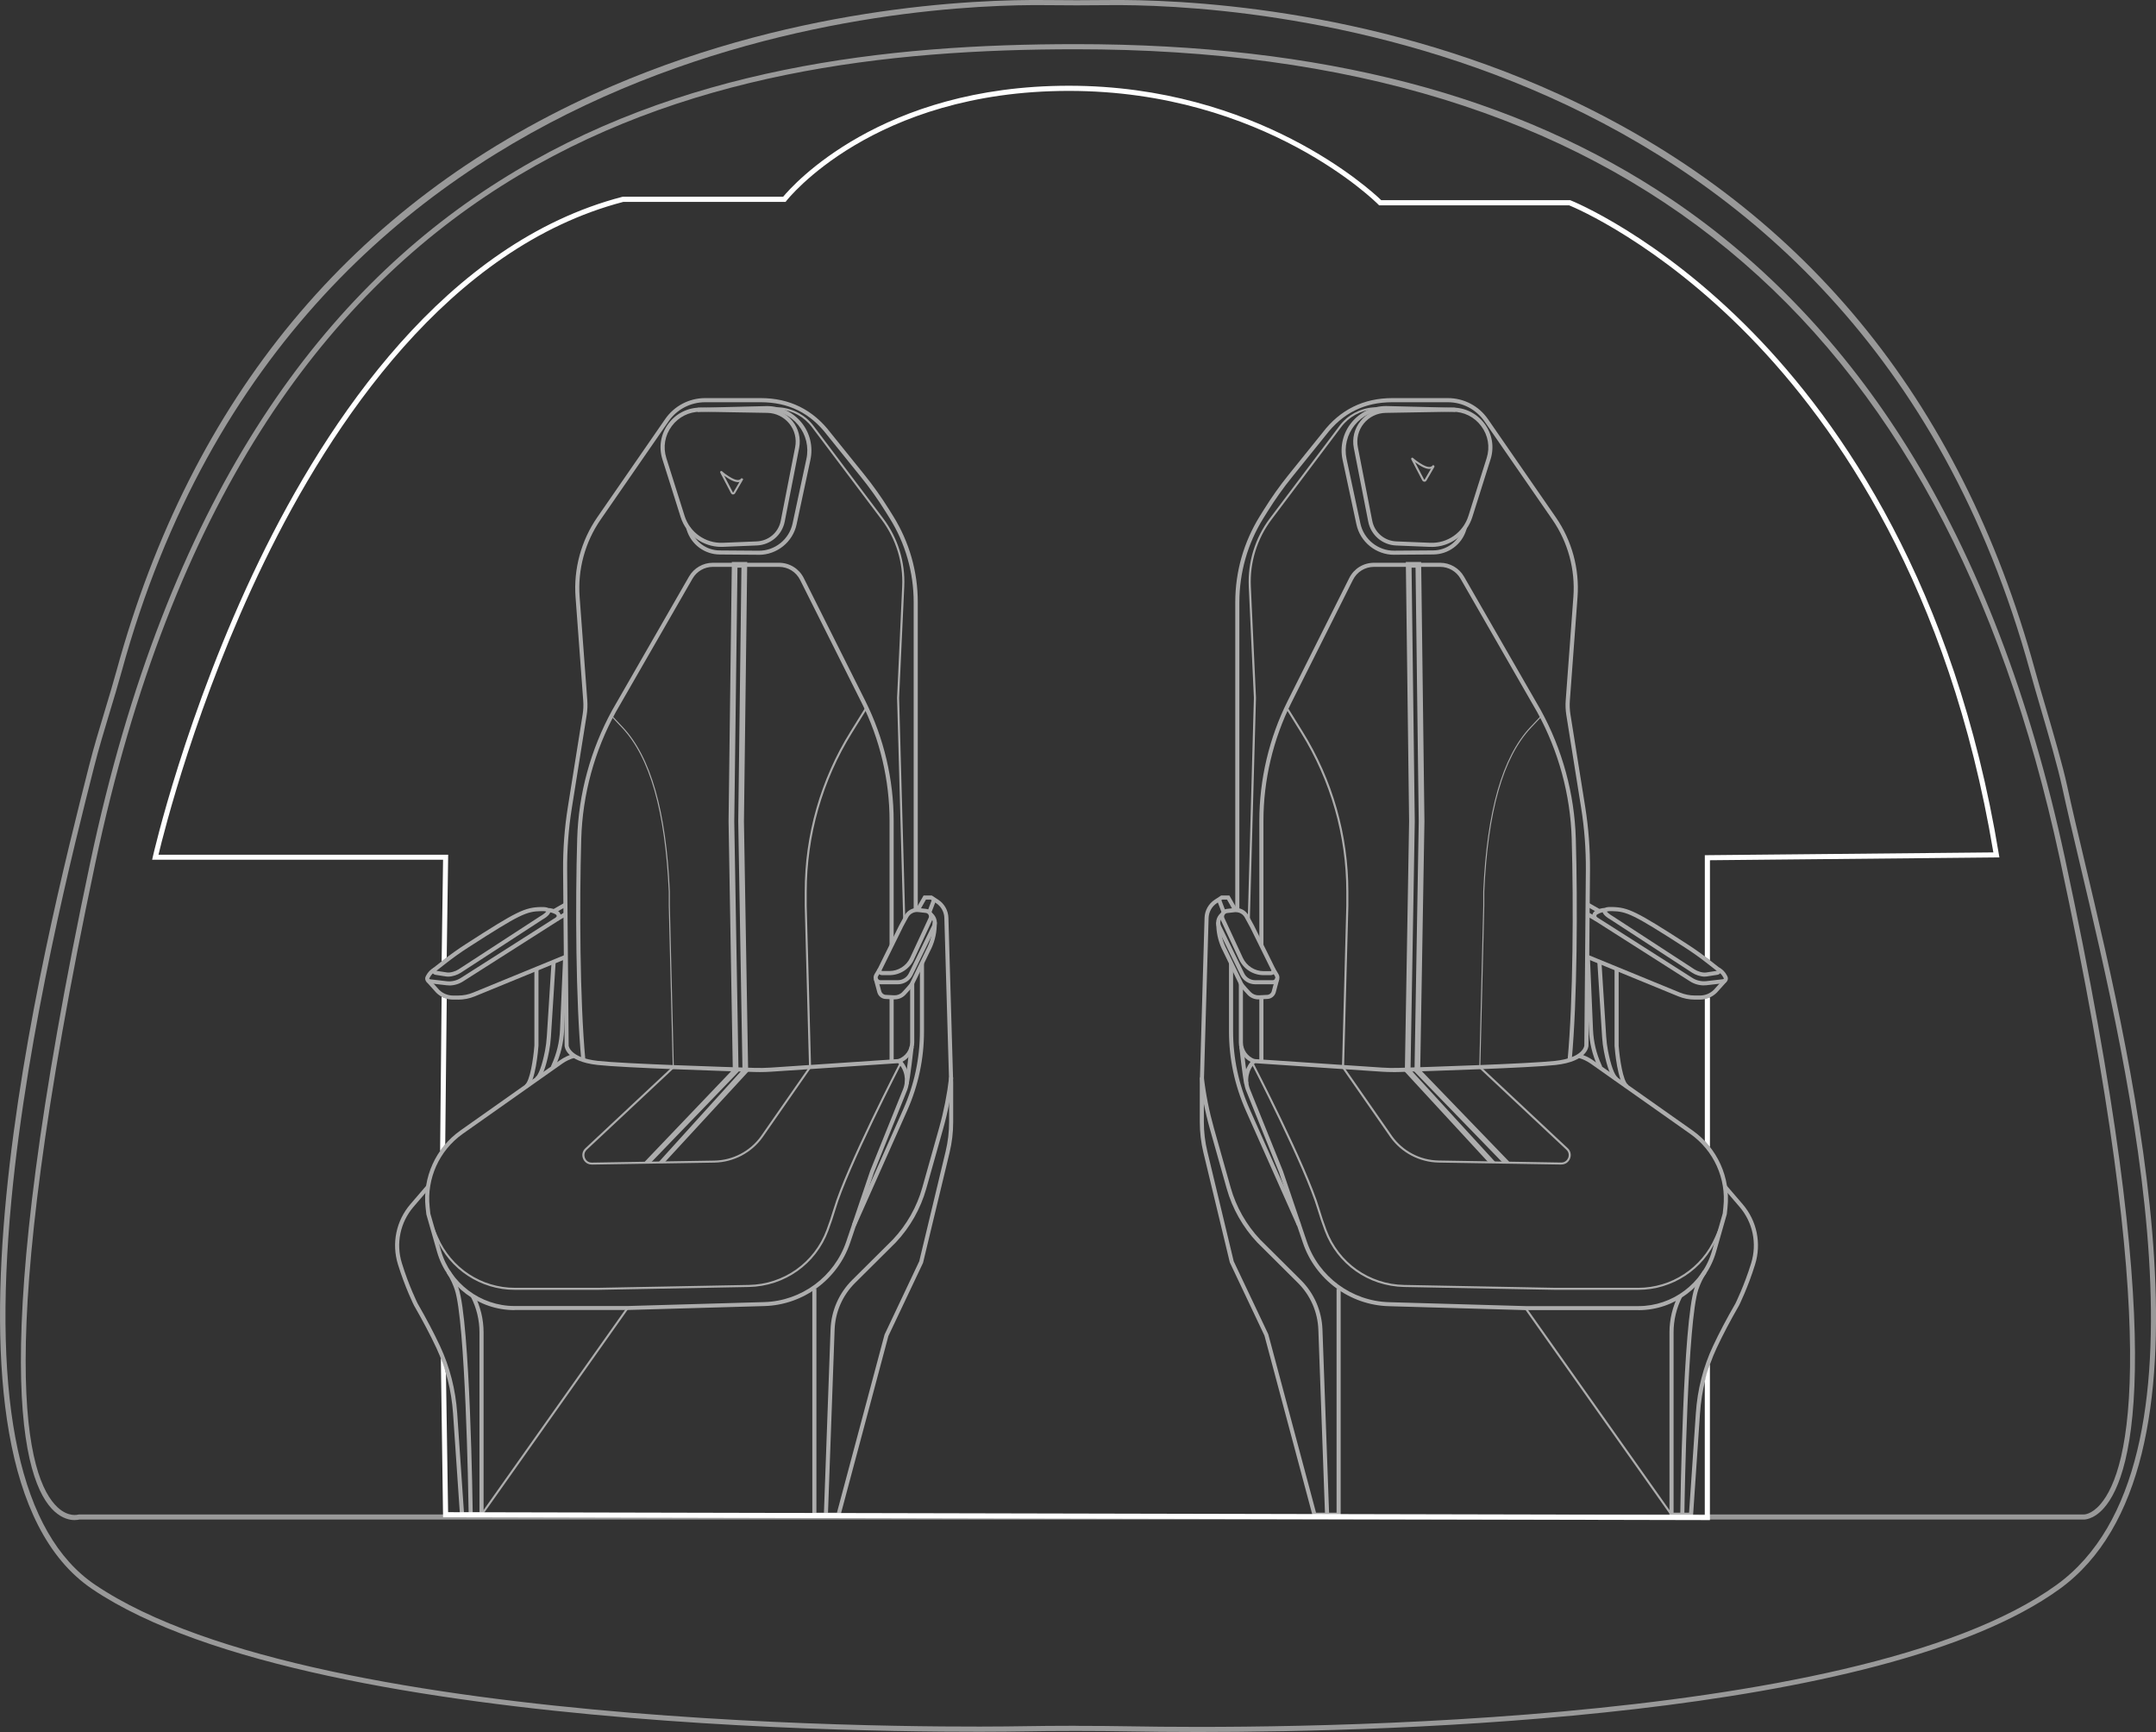 <svg width="437" height="351" viewBox="0 0 437 351" fill="none" xmlns="http://www.w3.org/2000/svg">
<rect x="0" y="0" width="437" height="351" fill="#333333" stroke="none"/>
<g clip-path="url(#clip0_3766_1515)">
<g opacity="0.6">
<path d="M146.201 110.829C142.453 110.829 139.103 108.389 137.964 104.796L134.265 93.08C133.476 90.583 133.924 87.936 135.495 85.837C137.066 83.737 139.485 82.559 142.104 82.601L155.544 82.833C157.522 82.866 159.368 83.771 160.615 85.306C161.861 86.841 162.36 88.832 161.978 90.774L159.06 105.684C158.528 108.422 156.201 110.422 153.408 110.538L146.551 110.82C146.426 110.82 146.309 110.82 146.193 110.82L146.201 110.829ZM141.962 83.439C139.66 83.439 137.549 84.493 136.169 86.343C134.756 88.226 134.357 90.591 135.063 92.84L138.762 104.556C139.818 107.908 143.026 110.157 146.526 109.999L153.383 109.717C155.794 109.617 157.797 107.9 158.254 105.535L161.171 90.624C161.504 88.923 161.072 87.181 159.975 85.837C158.877 84.493 157.265 83.704 155.536 83.671L142.095 83.439C142.054 83.439 142.012 83.439 141.962 83.439Z" fill="white"/>
<path d="M153.815 112.429H153.757L145.877 112.371C142.819 112.346 140.142 110.372 139.211 107.468L139.078 107.061L139.868 106.812L140.001 107.219C140.815 109.783 143.176 111.525 145.877 111.55L153.757 111.608C157.074 111.633 159.958 109.31 160.648 106.09L163.449 93.013C163.973 90.59 163.374 88.085 161.812 86.16C160.249 84.226 157.93 83.123 155.436 83.123L141.43 83.471L141.406 82.641L155.428 82.293C158.179 82.293 160.731 83.513 162.46 85.637C164.189 87.761 164.837 90.516 164.264 93.188L161.463 106.264C160.698 109.849 157.481 112.438 153.815 112.438V112.429Z" fill="white"/>
<path d="M153.981 217.261C153.641 217.261 153.292 217.261 152.951 217.244C146.825 217.061 126.419 216.406 121.107 215.817C114.574 215.095 114.449 212.05 114.441 211.917L114.133 176.42C114.1 172.131 114.416 167.808 115.097 163.568L118.098 144.774C118.248 143.853 118.289 142.915 118.214 141.978L116.66 121.002C116.236 115.293 117.799 109.551 121.057 104.838L134.83 84.916C136.667 82.261 139.693 80.676 142.926 80.676H154.189C160.033 80.676 164.787 83.024 168.328 87.671L175.194 96.192C176.989 98.424 178.668 100.781 180.181 103.212L181.046 104.597C184.304 109.833 186.025 115.857 186.025 122.022V184.27H185.193V122.022C185.193 116.015 183.514 110.14 180.339 105.037L179.475 103.652C177.978 101.245 176.324 98.914 174.546 96.715L167.671 88.185C164.239 83.688 159.833 81.514 154.181 81.514H142.918C139.959 81.514 137.183 82.966 135.504 85.397L121.73 105.319C118.58 109.875 117.076 115.426 117.483 120.943L119.037 141.919C119.112 142.915 119.071 143.919 118.913 144.907L115.912 163.7C115.239 167.891 114.923 172.172 114.956 176.412L115.264 211.909C115.264 211.909 115.455 214.356 121.19 214.995C126.468 215.584 146.841 216.232 152.967 216.414C154.048 216.447 155.145 216.423 156.226 216.356L182.201 214.614L182.259 215.443L156.284 217.186C155.519 217.236 154.746 217.261 153.981 217.261Z" fill="white"/>
<path d="M183.074 186.493L181.827 141.421L182.866 118.843C183.091 113.989 181.603 109.177 178.677 105.294L164.555 86.541C163 84.475 160.631 83.173 158.046 82.974L156.642 82.99V82.575L158.063 82.559C160.781 82.774 163.258 84.135 164.887 86.293L179.009 105.045C181.993 109.011 183.515 113.915 183.282 118.868L182.243 141.429L183.49 186.485H183.074V186.493Z" fill="white"/>
<path d="M181.138 202.117H180.307V215.128H181.138V202.117Z" fill="white"/>
<path d="M117.824 214.855C116.702 202.857 116.602 183.167 116.993 169.949C117.259 160.872 119.719 151.86 124.108 143.887L139.66 116.837C140.649 115.119 142.494 114.049 144.481 114.049H157.896C160.033 114.049 161.961 115.235 162.917 117.144L175.385 142.028C179.151 149.545 181.137 157.959 181.137 166.356V191.556H180.306V166.356C180.306 158.084 178.344 149.794 174.637 142.401L162.169 117.517C161.354 115.891 159.717 114.879 157.896 114.879H144.481C142.793 114.879 141.222 115.783 140.375 117.252L124.823 144.293C120.5 152.143 118.073 161.029 117.816 169.974C117.433 183.167 117.525 202.815 118.647 214.78L117.816 214.855H117.824Z" fill="white"/>
<path d="M104.292 265.501C97.036 265.501 90.577 260.639 88.582 253.678L86.421 246.11L86.263 244.691C85.615 238.618 88.316 232.652 93.295 229.117L113.518 214.845C114.358 214.256 115.281 213.825 116.27 213.559L116.486 214.364C115.588 214.605 114.757 214.995 114.001 215.526L93.777 229.789C89.039 233.15 86.471 238.825 87.086 244.6L87.227 245.953L89.38 253.445C91.275 260.05 97.401 264.672 104.284 264.672H127.208L154.913 263.875C162.443 263.659 169.118 258.731 171.529 251.603L176.374 237.29L183.049 220.72C183.797 218.853 183.365 216.737 181.944 215.31L181.478 214.845L182.093 214.621C183.523 214.107 184.479 212.746 184.479 211.236V199.246H185.31V211.236C185.31 212.895 184.371 214.406 182.933 215.161C184.271 216.795 184.62 219.036 183.822 221.019L177.156 237.564L172.318 251.852C169.791 259.303 162.809 264.456 154.938 264.68L127.225 265.477H104.292V265.501Z" fill="white"/>
<path d="M104.375 261.395C97.418 261.395 91.151 257.271 88.4 250.899L87.228 248.186L87.61 248.02L88.782 250.733C91.467 256.956 97.584 260.98 104.375 260.98H121.157L151.771 260.4C158.861 260.267 165.037 255.894 167.514 249.264C168.054 247.812 168.545 246.36 168.96 244.958C171.471 236.47 182.285 215.518 182.393 215.303L182.758 215.494C182.65 215.701 171.861 236.619 169.359 245.074C168.944 246.485 168.453 247.945 167.905 249.405C165.37 256.193 159.044 260.673 151.779 260.814L121.157 261.395H104.367H104.375Z" fill="white"/>
<path d="M131.839 235.706L130.575 235.54L148.529 216.746L147.673 166.472L148.338 113.891H151.455L150.79 166.472L151.646 217.194L134.64 235.64L133.451 235.573L150.491 216.755L149.635 166.472L150.283 115.044H149.477L148.829 166.472L149.693 217.203L131.839 235.706Z" fill="white"/>
<path d="M119.952 236.004C119.146 236.004 118.464 235.539 118.173 234.793C117.874 234.029 118.065 233.216 118.68 232.669L136.327 216.148L136.609 216.455L118.954 232.984C118.381 233.498 118.373 234.187 118.555 234.652C118.738 235.116 119.195 235.606 119.952 235.606H119.985L144.813 235.199C148.537 235.141 152.061 233.291 154.231 230.262L163.981 216.248L163.108 183.597V180.718C163.108 169.243 166.308 158.024 172.368 148.267L175.427 143.338L175.776 143.554L172.717 148.482C166.699 158.165 163.516 169.317 163.516 180.71V183.581L164.397 216.364L164.355 216.422L154.563 230.495C152.319 233.631 148.67 235.539 144.813 235.606L119.985 236.012H119.952V236.004Z" fill="white"/>
<path d="M136.36 216.29L135.553 183.564V180.693C134.822 164.38 131.73 153.527 126.086 147.495L123.875 145.147L124.025 145.006L126.244 147.354C131.921 153.42 135.038 164.322 135.77 180.685V183.564L136.576 216.281H136.368L136.36 216.29Z" fill="white"/>
<path d="M170.282 307.38H164.646V261.188H165.478V306.55H169.642L179.292 270.456L186.324 255.596L191.669 233.342C192.135 231.4 192.376 229.4 192.376 227.401V219.36L191.411 186.021C191.378 184.801 190.746 183.681 189.724 183.017L188.635 182.304H187.679L186.449 184.47L185.726 184.063L187.197 181.482H188.876L190.173 182.329C191.42 183.142 192.193 184.519 192.234 186.005L193.199 219.36V227.417C193.199 229.483 192.957 231.549 192.475 233.549L187.089 255.927L180.065 270.755L170.274 307.397L170.282 307.38Z" fill="white"/>
<path d="M167.821 306.98L166.99 306.947L168.345 269.434C168.478 265.634 170.041 262.066 172.742 259.386L180.971 251.205C183.772 248.234 185.842 244.583 186.948 240.65L190.347 228.586C191.295 225.225 191.976 221.765 192.384 218.297L193.207 218.396C192.799 221.906 192.109 225.416 191.145 228.818L187.746 240.883C186.598 244.948 184.462 248.724 181.561 251.794L173.324 259.983C170.772 262.514 169.301 265.883 169.168 269.476L167.813 306.989L167.821 306.98Z" fill="white"/>
<path d="M173.473 248.45L172.717 248.11L183.107 224.752C185.326 219.757 186.457 214.455 186.457 208.987V195.172H187.288V208.987C187.288 214.571 186.141 219.99 183.863 225.093L173.473 248.45Z" fill="white"/>
<path d="M180.273 197.62H178.785C178.461 197.62 178.162 197.454 177.987 197.172C177.813 196.89 177.796 196.55 177.946 196.259L182.218 187.605L183.357 185.506C183.922 184.477 185.036 183.896 186.208 184.021L187.745 184.195C188.244 184.253 188.676 184.535 188.926 184.975C189.175 185.415 189.192 185.929 188.984 186.385L185.244 194.45C184.354 196.376 182.401 197.62 180.281 197.62H180.273ZM182.949 187.995L178.694 196.624C178.669 196.674 178.685 196.707 178.694 196.732C178.702 196.757 178.735 196.782 178.785 196.782H180.273C182.077 196.782 183.722 195.728 184.479 194.094L188.219 186.029C188.319 185.813 188.311 185.58 188.194 185.373C188.078 185.166 187.878 185.041 187.646 185.008L186.108 184.834C185.285 184.734 184.479 185.157 184.08 185.887L182.941 187.978L182.949 187.995Z" fill="white"/>
<path d="M181.985 199.47H178.427C177.937 199.47 177.488 199.213 177.247 198.782C177.006 198.35 177.006 197.844 177.255 197.421L177.962 196.234L178.677 196.657L177.97 197.844C177.871 198.01 177.871 198.209 177.97 198.375C178.012 198.458 178.153 198.641 178.427 198.641H181.985C182.924 198.641 183.797 198.093 184.213 197.247L188.942 187.539C189.316 186.725 188.743 185.879 188.369 185.63L188.834 184.941C189.516 185.398 190.256 186.651 189.69 187.895L184.961 197.612C184.412 198.74 183.248 199.47 181.985 199.47Z" fill="white"/>
<path d="M181.353 202.532C181.304 202.532 181.254 202.532 181.195 202.532L179.558 202.449C178.777 202.449 178.062 201.91 177.837 201.146L177.114 198.466L177.921 198.25L178.635 200.922C178.76 201.329 179.151 201.619 179.583 201.619L181.245 201.702C181.877 201.727 182.476 201.495 182.908 201.03C184.204 199.653 184.429 199.296 184.462 199.213L187.745 192.417C188.527 190.949 188.967 189.306 189.034 187.654L189.059 186.916L189.89 186.949L189.865 187.688C189.799 189.463 189.325 191.231 188.485 192.791L185.21 199.57C185.152 199.694 184.994 200.009 183.515 201.594C182.949 202.192 182.176 202.524 181.353 202.524V202.532Z" fill="white"/>
<path d="M188.735 185.058L187.962 184.768L188.901 182.287L189.683 182.578L188.735 185.058Z" fill="white"/>
<path d="M184.163 219.766L183.356 219.551C183.672 218.373 184.362 212.199 184.362 212.133L185.185 212.224C185.16 212.481 184.487 218.53 184.154 219.766H184.163Z" fill="white"/>
<path d="M90.851 197.919C90.718 197.919 90.585 197.91 90.461 197.894L88.258 197.553C87.934 197.504 87.676 197.28 87.593 196.964C87.51 196.649 87.618 196.317 87.876 196.118L89.762 194.641C91.267 193.455 92.855 192.326 94.459 191.297C104.774 184.659 106.337 183.888 109.653 183.813C110.443 183.796 111.374 183.854 111.548 184.485C111.748 185.223 110.584 186.012 109.869 186.41L93.395 197.13C92.771 197.545 91.716 197.919 90.851 197.919ZM88.433 196.74L90.594 197.072C91.275 197.18 92.364 196.832 92.946 196.442L109.454 185.705C110.027 185.381 110.568 184.958 110.726 184.734C110.609 184.692 110.318 184.626 109.695 184.643C106.711 184.709 105.464 185.215 94.933 191.994C93.345 193.015 91.782 194.127 90.294 195.297L88.441 196.749L88.433 196.74Z" fill="white"/>
<path d="M91.026 199.696C90.86 199.696 90.694 199.696 90.528 199.671L87.037 199.264C86.721 199.231 86.447 199.04 86.297 198.766C86.147 198.493 86.147 198.152 86.289 197.879L86.372 197.713C86.721 197.024 87.269 196.46 87.943 196.086L88.35 196.816C87.818 197.115 87.394 197.555 87.112 198.094L87.028 198.26C87.003 198.31 87.02 198.36 87.028 198.385C87.037 198.41 87.07 198.443 87.128 198.451L90.611 198.858C91.583 198.957 92.573 198.717 93.404 198.186L112.679 185.914C112.821 185.822 112.837 185.681 112.837 185.631C112.837 185.582 112.821 185.432 112.679 185.341C112.156 184.993 111.416 184.843 111.241 184.86L111.1 184.047C111.524 183.972 112.488 184.213 113.145 184.652C113.477 184.876 113.669 185.242 113.669 185.64C113.669 186.038 113.461 186.403 113.128 186.619L93.853 198.891C93.013 199.43 92.024 199.712 91.026 199.712V199.696Z" fill="white"/>
<path d="M92.855 202.574H91.841C90.561 202.574 89.347 202.084 88.433 201.188L86.446 198.981L87.061 198.425L89.031 200.615C89.771 201.337 90.777 201.752 91.841 201.752H92.855C93.91 201.752 94.941 201.553 95.914 201.146L114.4 193.562L114.716 194.334L96.23 201.918C95.157 202.358 94.019 202.582 92.855 202.582V202.574Z" fill="white"/>
<path d="M114.428 184.893L112.691 185.891L113.106 186.61L114.842 185.612L114.428 184.893Z" fill="white"/>
<path d="M114.337 183L112.043 184.311L112.456 185.031L114.75 183.721L114.337 183Z" fill="white"/>
<path d="M106.885 220.505L106.403 219.825C107.417 219.103 108.116 214.564 108.315 211.876V196.326H109.146V211.909C109.088 212.689 108.556 219.327 106.894 220.505H106.885Z" fill="white"/>
<path d="M108.971 219.035L108.489 218.355C109.171 217.874 109.894 215.891 110.476 212.912C110.65 212.016 110.767 211.061 110.833 210.082L111.797 194.873L112.629 194.923L111.664 210.132C111.598 211.144 111.473 212.132 111.29 213.069C110.642 216.397 109.861 218.396 108.971 219.027V219.035Z" fill="white"/>
<path d="M112.413 216.464L111.656 216.116L111.822 215.751C112.837 213.527 113.41 211.154 113.51 208.706L114.142 193.92L114.973 193.953L114.341 208.739C114.233 211.295 113.643 213.767 112.579 216.091L112.413 216.456V216.464Z" fill="white"/>
<path d="M95.822 307.379H93.254L91.832 286.461C91.508 281.748 90.369 277.267 88.433 273.135C87.202 270.505 85.681 267.626 83.919 264.564C83.886 264.506 82.107 260.921 80.661 256.242C79.347 251.968 80.287 247.405 83.188 244.028L86.438 240.244L87.069 240.783L83.819 244.567C81.11 247.728 80.22 252.002 81.459 255.993C82.88 260.606 84.634 264.133 84.659 264.174C86.421 267.236 87.951 270.14 89.189 272.787C91.167 277.01 92.339 281.599 92.672 286.411L94.043 306.558H94.991C94.924 302.326 94.326 267.676 92.165 261.328C91.915 260.598 91.375 259.204 90.569 258.034L91.25 257.561C92.115 258.814 92.688 260.291 92.946 261.063C95.282 267.908 95.805 305.371 95.822 306.964V307.387V307.379Z" fill="white"/>
<path d="M98.016 307.38H95.406V306.55H97.185V269.991C97.185 267.519 96.587 265.038 95.456 262.839L96.196 262.457C97.385 264.78 98.016 267.377 98.016 269.991V307.38Z" fill="white"/>
<path d="M97.768 307.089L97.427 306.849L127.043 264.963L127.375 265.204L97.768 307.089Z" fill="white"/>
<path d="M148.596 100.217C148.421 100.217 148.263 100.109 148.155 99.926L146.011 95.827C145.944 95.719 145.961 95.57 146.06 95.495C146.077 95.479 146.252 95.362 146.435 95.578C146.435 95.578 146.684 95.852 147.673 96.499C149.46 97.661 149.951 97.23 150.133 97.064L150.308 96.889L150.491 96.981L150.64 97.088L150.557 97.287C150.516 97.371 150.408 97.553 150.241 97.835C149.784 98.632 149.02 99.926 149.02 99.926C148.912 100.109 148.754 100.208 148.579 100.208L148.596 100.217ZM146.775 96.383L148.521 99.735C148.554 99.785 148.587 99.81 148.596 99.81C148.596 99.81 148.637 99.793 148.67 99.727C148.67 99.727 149.41 98.466 149.876 97.669C149.402 97.777 148.67 97.644 147.457 96.856C147.174 96.674 146.95 96.516 146.775 96.391V96.383ZM146.376 95.62V95.636C146.376 95.636 146.376 95.628 146.376 95.62Z" fill="white"/>
</g>
<g opacity="0.6">
<path d="M290.192 110.829C290.075 110.829 289.951 110.829 289.834 110.829L282.977 110.547C280.184 110.43 277.857 108.439 277.325 105.693L274.407 90.782C274.025 88.84 274.523 86.849 275.77 85.314C277.017 83.779 278.862 82.874 280.841 82.841L294.281 82.609C296.908 82.559 299.318 83.746 300.889 85.845C302.46 87.944 302.909 90.583 302.12 93.089L298.421 104.805C297.29 108.397 293.932 110.837 290.183 110.837L290.192 110.829ZM294.431 83.439C294.389 83.439 294.348 83.439 294.298 83.439L280.857 83.671C279.128 83.704 277.507 84.493 276.419 85.837C275.33 87.181 274.897 88.923 275.222 90.624L278.139 105.535C278.605 107.9 280.608 109.617 283.01 109.717L289.868 109.999C293.392 110.165 296.575 107.908 297.631 104.556L301.33 92.84C302.036 90.599 301.638 88.226 300.224 86.343C298.845 84.493 296.733 83.439 294.431 83.439Z" fill="white"/>
<path d="M282.578 112.43C278.904 112.43 275.695 109.841 274.931 106.257L272.129 93.18C271.556 90.508 272.212 87.753 273.941 85.629C275.67 83.505 278.222 82.285 280.957 82.285L294.988 82.634L294.963 83.463L280.94 83.115C278.463 83.115 276.144 84.219 274.581 86.152C273.019 88.085 272.42 90.583 272.936 93.005L275.737 106.082C276.427 109.31 279.336 111.642 282.628 111.6L290.507 111.542C293.209 111.517 295.569 109.783 296.384 107.211L296.517 106.804L297.307 107.053L297.174 107.46C296.251 110.372 293.575 112.339 290.507 112.364L282.628 112.422H282.569L282.578 112.43Z" fill="white"/>
<path d="M282.412 217.261C281.639 217.261 280.874 217.236 280.109 217.186L254.134 215.443L254.192 214.614L280.167 216.356C281.248 216.431 282.345 216.447 283.426 216.414C289.544 216.232 309.925 215.576 315.203 214.995C320.938 214.356 321.121 211.925 321.129 211.9L321.437 176.412C321.47 172.172 321.154 167.891 320.481 163.7L317.48 144.907C317.323 143.919 317.281 142.915 317.356 141.919L318.91 120.943C319.317 115.426 317.813 109.875 314.663 105.319L300.89 85.397C299.21 82.966 296.434 81.514 293.475 81.514H282.221C276.577 81.514 272.163 83.696 268.738 88.177L261.856 96.715C260.077 98.914 258.423 101.254 256.927 103.651L256.062 105.037C252.887 110.14 251.208 116.015 251.208 122.022V184.27H250.377V122.022C250.377 115.857 252.098 109.833 255.356 104.597L256.22 103.212C257.733 100.781 259.412 98.416 261.208 96.192L268.082 87.662C271.614 83.032 276.377 80.676 282.221 80.676H293.475C296.709 80.676 299.742 82.261 301.579 84.916L315.353 104.838C318.611 109.551 320.174 115.285 319.75 121.002L318.195 141.978C318.129 142.907 318.162 143.844 318.312 144.774L321.312 163.568C321.986 167.808 322.31 172.131 322.277 176.42L321.969 211.917C321.969 212.05 321.836 215.095 315.303 215.825C310 216.414 289.593 217.061 283.459 217.252C283.118 217.261 282.769 217.269 282.428 217.269L282.412 217.261Z" fill="white"/>
<path d="M253.32 186.493H252.904L254.151 141.413L253.112 118.868C252.888 113.915 254.4 109.011 257.385 105.045L271.507 86.293C273.136 84.135 275.613 82.774 278.314 82.559L279.761 82.575V82.99L278.331 82.974C275.771 83.173 273.402 84.475 271.848 86.541L257.725 105.294C254.799 109.177 253.312 113.989 253.536 118.843L254.575 141.404L253.328 186.485L253.32 186.493Z" fill="white"/>
<path d="M256.087 202.117H255.256V215.128H256.087V202.117Z" fill="white"/>
<path d="M318.569 214.855L317.738 214.78C318.86 202.815 318.951 183.175 318.569 169.974C318.311 161.029 315.884 152.151 311.562 144.293L296.018 117.252C295.179 115.791 293.608 114.879 291.912 114.879H278.496C276.676 114.879 275.039 115.891 274.224 117.517L261.756 142.401C258.049 149.803 256.087 158.084 256.087 166.356V191.556H255.256V166.356C255.256 157.959 257.242 149.545 261.008 142.028L273.476 117.144C274.432 115.235 276.352 114.049 278.496 114.049H291.912C293.899 114.049 295.744 115.119 296.733 116.837L312.285 143.878C316.674 151.86 319.134 160.872 319.4 169.941C319.783 183.159 319.691 202.848 318.569 214.847V214.855Z" fill="white"/>
<path d="M332.11 265.502H309.194L281.473 264.705C273.601 264.481 266.611 259.32 264.092 251.878L259.246 237.564L252.588 221.044C251.79 219.053 252.14 216.821 253.478 215.186C252.032 214.431 251.101 212.921 251.101 211.261V199.271H251.932V211.261C251.932 212.771 252.888 214.132 254.317 214.647L254.932 214.871L254.467 215.335C253.046 216.754 252.613 218.878 253.361 220.745L260.028 237.291L264.882 251.62C267.293 258.74 273.975 263.668 281.498 263.892L309.21 264.689H332.119C339.001 264.689 345.135 260.075 347.022 253.462L349.183 245.895L349.316 244.617C349.931 238.842 347.371 233.167 342.625 229.806L322.402 215.543C321.645 215.012 320.806 214.622 319.916 214.381L320.133 213.576C321.122 213.842 322.053 214.273 322.884 214.862L343.107 229.126C348.094 232.661 350.788 238.626 350.147 244.7L350.006 246.053L347.828 253.686C345.834 260.648 339.375 265.51 332.119 265.51L332.11 265.502Z" fill="white"/>
<path d="M332.019 261.395H315.237L284.615 260.814C277.35 260.673 271.025 256.201 268.489 249.405C267.949 247.945 267.459 246.493 267.035 245.074C264.533 236.619 253.744 215.701 253.636 215.494L254.001 215.303C254.11 215.51 264.924 236.461 267.434 244.958C267.849 246.368 268.34 247.821 268.88 249.264C271.357 255.894 277.533 260.267 284.623 260.4L315.245 260.98H332.027C338.818 260.98 344.936 256.956 347.621 250.733L348.793 248.02L349.175 248.186L348.003 250.899C345.252 257.28 338.984 261.395 332.027 261.395H332.019Z" fill="white"/>
<path d="M304.555 235.598L286.709 217.203V216.962L287.565 166.455L286.917 115.044H286.11L286.759 166.455L285.902 216.755L303.108 235.523L301.67 235.548L284.747 217.194L285.612 166.455L284.947 113.891H288.055L288.72 166.455L287.864 216.746L306.084 235.623L304.555 235.598Z" fill="white"/>
<path d="M316.45 236.005H316.417L291.589 235.598C287.732 235.532 284.083 233.623 281.838 230.495L272.005 216.365V216.298L272.886 183.573V180.702C272.886 169.301 269.703 158.158 263.685 148.475L260.626 143.546L260.975 143.33L264.034 148.259C270.093 158.008 273.302 169.235 273.302 180.71V183.581L272.429 216.24L282.179 230.254C284.349 233.283 287.865 235.125 291.597 235.183L316.425 235.59H316.458C317.206 235.59 317.672 235.1 317.855 234.636C318.038 234.171 318.029 233.482 317.456 232.968L299.801 216.439L300.083 216.132L317.738 232.661C318.345 233.208 318.536 234.022 318.237 234.785C317.938 235.54 317.265 235.996 316.458 235.996L316.45 236.005Z" fill="white"/>
<path d="M300.042 216.29H299.834L300.64 183.564V180.693C301.372 164.322 304.489 153.42 310.166 147.354L312.385 145.006L312.535 145.147L310.316 147.495C304.672 153.519 301.571 164.38 300.848 180.693V183.564L300.042 216.29Z" fill="white"/>
<path d="M271.748 307.38H266.112L256.296 270.672L249.272 255.836L243.911 233.541C243.429 231.533 243.188 229.467 243.188 227.409V219.369L244.152 186.005C244.193 184.519 244.966 183.142 246.213 182.329L247.51 181.482H249.189L250.66 184.063L249.937 184.47L248.707 182.304H247.751L246.662 183.017C245.64 183.681 245.016 184.81 244.975 186.021L244.01 219.377V227.409C244.01 229.409 244.251 231.408 244.717 233.35L250.062 255.604L257.069 270.39L266.744 306.55H270.908V261.188H271.74V307.38H271.748Z" fill="white"/>
<path d="M268.572 306.981L267.217 269.468C267.084 265.883 265.613 262.506 263.061 259.976L254.832 251.794C251.923 248.708 249.787 244.941 248.64 240.875L245.24 228.81C244.284 225.408 243.586 221.898 243.179 218.389L244.002 218.289C244.401 221.757 245.09 225.217 246.038 228.578L249.438 240.642C250.543 244.575 252.621 248.235 255.431 251.213L263.651 259.386C266.353 262.067 267.907 265.634 268.049 269.435L269.403 306.948L268.572 306.981Z" fill="white"/>
<path d="M262.92 248.45L252.53 225.093C250.261 219.99 249.105 214.571 249.105 208.987V195.172H249.937V208.987C249.937 214.455 251.067 219.757 253.286 224.752L263.677 248.11L262.92 248.45Z" fill="white"/>
<path d="M257.609 197.62H256.121C254.002 197.62 252.048 196.376 251.159 194.451L247.418 186.385C247.202 185.929 247.227 185.415 247.477 184.975C247.726 184.535 248.158 184.253 248.657 184.195L250.195 184.021C251.367 183.888 252.48 184.469 253.046 185.506L254.193 187.614L258.457 196.251C258.598 196.542 258.581 196.89 258.407 197.164C258.232 197.438 257.933 197.612 257.609 197.612V197.62ZM250.519 184.842C250.444 184.842 250.361 184.842 250.286 184.859L248.748 185.033C248.516 185.058 248.316 185.191 248.2 185.398C248.083 185.606 248.075 185.838 248.175 186.054L251.915 194.119C252.672 195.753 254.326 196.807 256.121 196.807H257.609C257.659 196.807 257.692 196.782 257.7 196.757C257.709 196.732 257.725 196.691 257.7 196.649L253.445 188.02L252.306 185.929C251.94 185.265 251.259 184.859 250.51 184.859L250.519 184.842Z" fill="white"/>
<path d="M257.966 199.47H254.408C253.153 199.47 251.981 198.74 251.433 197.612L246.703 187.904C246.13 186.651 246.878 185.398 247.559 184.941L248.025 185.63C247.651 185.879 247.085 186.725 247.459 187.547L252.181 197.247C252.588 198.093 253.461 198.641 254.408 198.641H257.966C258.24 198.641 258.382 198.458 258.423 198.375C258.523 198.209 258.515 198.01 258.423 197.844L257.717 196.657L258.431 196.234L259.138 197.421C259.387 197.844 259.396 198.358 259.146 198.782C258.897 199.205 258.456 199.47 257.966 199.47Z" fill="white"/>
<path d="M255.048 202.532C254.234 202.532 253.452 202.2 252.887 201.603C251.408 200.026 251.241 199.694 251.191 199.578L247.908 192.782C247.085 191.231 246.603 189.463 246.537 187.688L246.512 186.949L247.343 186.916L247.368 187.654C247.434 189.306 247.875 190.949 248.648 192.401L251.94 199.213C251.964 199.271 252.164 199.611 253.494 201.03C253.926 201.486 254.533 201.727 255.156 201.702L256.794 201.619C257.251 201.619 257.642 201.329 257.766 200.906L258.481 198.242L259.287 198.458L258.573 201.13C258.34 201.91 257.625 202.441 256.819 202.441L255.206 202.524C255.156 202.524 255.106 202.524 255.048 202.524V202.532Z" fill="white"/>
<path d="M247.496 182.263L246.719 182.557L247.662 185.039L248.439 184.745L247.496 182.263Z" fill="white"/>
<path d="M252.231 219.766C251.898 218.522 251.225 212.481 251.2 212.224L252.023 212.133C252.023 212.199 252.713 218.373 253.029 219.551L252.223 219.766H252.231Z" fill="white"/>
<path d="M345.542 197.919C344.677 197.919 343.614 197.554 342.99 197.131L326.491 186.394C325.801 186.004 324.629 185.216 324.828 184.477C325.003 183.847 325.925 183.78 326.723 183.805C330.04 183.88 331.603 184.643 341.918 191.289C343.53 192.327 345.11 193.455 346.614 194.633L348.501 196.11C348.759 196.309 348.867 196.641 348.784 196.957C348.701 197.272 348.443 197.504 348.119 197.546L345.916 197.886C345.791 197.902 345.667 197.911 345.525 197.911L345.542 197.919ZM348.011 196.741L348.077 197.147L348.019 196.741H348.011ZM325.684 184.734C325.842 184.958 326.383 185.382 326.931 185.697L343.456 196.45C344.046 196.84 345.126 197.189 345.808 197.081L347.977 196.749L346.115 195.297C344.628 194.127 343.073 193.015 341.477 191.995C330.946 185.216 329.699 184.709 326.715 184.643C326.092 184.627 325.801 184.693 325.684 184.734Z" fill="white"/>
<path d="M345.376 199.695C344.378 199.695 343.389 199.413 342.549 198.873L323.274 186.601C322.941 186.386 322.733 186.02 322.733 185.622C322.733 185.224 322.925 184.859 323.257 184.635C323.914 184.195 324.878 183.954 325.302 184.029L325.161 184.842C324.994 184.817 324.246 184.975 323.723 185.324C323.581 185.415 323.565 185.556 323.573 185.614C323.573 185.672 323.59 185.813 323.731 185.896L343.007 198.168C343.838 198.699 344.827 198.931 345.808 198.84L349.282 198.434C349.34 198.434 349.374 198.392 349.382 198.367C349.399 198.342 349.407 198.301 349.382 198.243L349.299 198.077C349.025 197.537 348.592 197.098 348.06 196.799L348.468 196.069C349.141 196.442 349.69 197.006 350.039 197.695L350.122 197.861C350.263 198.143 350.263 198.475 350.113 198.757C349.964 199.031 349.69 199.222 349.374 199.255L345.891 199.662C345.725 199.678 345.55 199.686 345.384 199.686L345.376 199.695Z" fill="white"/>
<path d="M344.553 202.574H343.539C342.375 202.574 341.236 202.35 340.164 201.91L321.678 194.326L321.994 193.555L340.48 201.139C341.452 201.537 342.483 201.744 343.539 201.744H344.553C345.617 201.744 346.622 201.338 347.379 200.591L349.332 198.417L349.947 198.973L347.977 201.163C347.046 202.076 345.833 202.574 344.553 202.574Z" fill="white"/>
<path d="M321.97 184.894L321.555 185.613L323.29 186.612L323.705 185.893L321.97 184.894Z" fill="white"/>
<path d="M322.035 182.969L321.622 183.689L323.917 184.999L324.329 184.278L322.035 182.969Z" fill="white"/>
<path d="M329.508 220.505C327.846 219.326 327.306 212.688 327.256 211.942V196.334H328.087V211.917C328.287 214.58 328.976 219.119 329.991 219.832L329.508 220.513V220.505Z" fill="white"/>
<path d="M327.422 219.037C326.533 218.406 325.751 216.398 325.103 213.079C324.92 212.15 324.795 211.162 324.729 210.142L323.765 194.933L324.596 194.883L325.56 210.092C325.627 211.071 325.743 212.025 325.917 212.922C326.499 215.9 327.222 217.883 327.904 218.365L327.422 219.045V219.037Z" fill="white"/>
<path d="M323.989 216.464L323.823 216.099C322.759 213.775 322.168 211.303 322.06 208.747L321.429 193.961L322.26 193.928L322.892 208.714C323 211.162 323.565 213.526 324.579 215.758L324.745 216.123L323.989 216.464Z" fill="white"/>
<path d="M343.14 307.379H340.571V306.956C340.596 305.363 341.12 267.9 343.456 261.054C343.722 260.283 344.295 258.797 345.168 257.528L345.849 258.001C345.251 258.864 344.661 260.075 344.237 261.32C342.076 267.667 341.477 302.318 341.411 306.549H342.358L343.73 286.403C344.054 281.59 345.226 277.002 347.213 272.779C348.451 270.132 349.981 267.228 351.759 264.149C351.759 264.133 353.522 260.606 354.943 255.993C356.173 251.993 355.292 247.728 352.582 244.567L349.332 240.783L349.964 240.244L353.214 244.028C356.115 247.405 357.062 251.968 355.741 256.242C354.295 260.93 352.507 264.514 352.491 264.547C350.72 267.626 349.199 270.513 347.969 273.144C346.032 277.276 344.885 281.765 344.569 286.469L343.148 307.387L343.14 307.379Z" fill="white"/>
<path d="M340.996 307.38H338.386V269.991C338.386 267.386 339.017 264.78 340.206 262.457L340.946 262.839C339.815 265.046 339.217 267.519 339.217 269.991V306.55H340.996V307.38Z" fill="white"/>
<path d="M338.626 307.089L309.019 265.204L309.359 264.963L338.967 306.849L338.626 307.089Z" fill="white"/>
<path d="M288.704 97.62C288.53 97.62 288.372 97.512 288.264 97.33L286.069 93.123C286.003 93.015 286.019 92.866 286.119 92.791C286.136 92.774 286.31 92.658 286.493 92.882C286.493 92.882 286.751 93.156 287.765 93.828C289.602 95.023 290.109 94.575 290.3 94.409L290.466 94.243L290.657 94.334C290.749 94.401 290.782 94.533 290.724 94.641C290.682 94.724 290.566 94.915 290.4 95.206C289.926 96.019 289.153 97.346 289.153 97.346C289.045 97.529 288.887 97.637 288.712 97.637L288.704 97.62ZM286.826 93.679L288.629 97.13C288.663 97.189 288.696 97.205 288.712 97.205C288.712 97.205 288.754 97.189 288.796 97.122C288.796 97.122 289.56 95.82 290.034 94.998C289.552 95.114 288.804 94.99 287.54 94.168C287.241 93.978 287.008 93.811 286.826 93.679ZM286.427 92.915V92.932C286.427 92.932 286.427 92.924 286.427 92.915Z" fill="white"/>
</g>
<path d="M90.552 194.028L89.513 194.842L89.804 174.231H30.838L30.979 173.6C31.046 173.31 37.637 144.335 52.574 113.543C66.389 85.074 90.361 49.188 126.144 39.886L126.277 39.87H158.736C160.615 37.604 178.444 17.375 216.655 17.375C254.865 17.375 277.857 38.525 279.96 40.566H318.253L318.345 40.6C318.519 40.666 335.983 47.653 355.3 67.409C373.113 85.63 396.221 118.77 405.156 173.16L405.256 173.758L346.589 174.33V194.609L345.55 193.821V173.31L404.034 172.745C395.082 119.003 372.232 86.236 354.602 68.189C336.141 49.287 319.417 42.168 318.054 41.612H279.527L279.378 41.454C279.153 41.222 256.436 18.421 216.655 18.421C176.873 18.421 159.567 40.483 159.393 40.708L159.235 40.915H126.336C90.976 50.15 67.212 85.746 53.505 113.991C39.832 142.161 33.174 168.804 32.126 173.21H90.843L90.544 194.045L90.552 194.028Z" fill="white"/>
<path d="M90.244 231.89L89.205 233.251L89.513 201.986L90.02 202.227L90.552 202.385L90.244 231.89Z" fill="white"/>
<path d="M346.59 308.053H346.066L89.804 307.48L89.356 275.236L89.547 275.701C89.887 276.506 90.153 277.344 90.345 278.199L90.394 278.423L90.827 306.451L345.542 307.016V279.949L345.692 279.252C345.842 278.564 346.05 277.875 346.299 277.219L346.581 276.481V308.053H346.59Z" fill="white"/>
<path d="M346.59 232.454L345.551 231.235V202.467L346.59 202.127V232.454Z" fill="white"/>
<path opacity="0.5" d="M15.137 308.053C14.181 308.053 12.668 307.762 11.056 306.31C4.589 300.461 -3.075 275.593 18.304 174.721C49.441 27.789 141.414 8.945 218.069 8.945C267.883 8.945 307.374 19.242 338.802 40.418C357.687 53.146 373.796 70.089 386.679 90.767C400.835 113.485 411.549 141.439 418.531 173.858C439.735 272.299 432.587 298.668 426.436 305.622C424.25 308.094 422.288 307.953 422.205 307.945H16.06C15.91 307.987 15.586 308.045 15.137 308.045V308.053ZM218.069 9.982C141.813 9.982 50.306 28.735 19.318 174.936C-1.911 275.12 5.437 299.739 11.704 305.497C13.882 307.497 15.761 306.958 15.835 306.941L15.985 306.916H422.239C422.338 306.933 423.876 306.991 425.73 304.842C431.689 297.922 438.547 271.735 417.509 174.073C393.728 63.659 328.486 9.982 218.069 9.982Z" fill="white"/>
<path opacity="0.5" d="M242.855 351C237.169 351 232.656 350.942 229.663 350.892C222 350.759 214.186 350.751 206.448 350.892C200.671 350.991 64.544 353.033 18.686 322.025C-18.02 297.207 9.144 190.261 18.071 155.121C19.01 151.42 20.132 147.703 21.221 144.11C22.044 141.389 22.892 138.576 23.656 135.796C38.785 80.668 71.318 41.396 120.359 19.076C159.335 1.344 197.512 -0.166 212.117 0.008C216.173 0.058 220.304 0.058 224.393 0.008C238.965 -0.166 277.059 1.344 315.951 19.084C364.876 41.396 397.352 80.66 412.471 135.788C413.053 137.92 413.809 140.493 414.616 143.223C416.228 148.732 418.065 154.98 419.021 159.394C419.952 163.717 421.149 168.746 422.529 174.57C432.703 217.452 451.629 297.274 417.467 322.017C381.276 348.22 282.936 351 242.863 351H242.855ZM218.101 349.755C221.983 349.755 225.848 349.788 229.68 349.855C253.727 350.286 375.798 350.9 416.852 321.179C450.457 296.85 431.631 217.46 421.515 174.811C420.135 168.978 418.938 163.941 417.999 159.61C417.051 155.237 415.223 149.006 413.618 143.513C412.82 140.775 412.056 138.194 411.474 136.054C375.748 5.849 249.38 0.738 224.402 1.045C220.304 1.095 216.165 1.095 212.108 1.045C187.056 0.738 60.396 5.833 24.662 136.07C23.898 138.866 23.041 141.688 22.218 144.409C21.138 147.985 20.016 151.694 19.085 155.37C15.053 171.243 5.611 208.408 2.311 243.199C-1.621 284.661 4.09 310.89 19.268 321.154C64.859 351.979 200.671 349.946 206.423 349.838C210.304 349.772 214.211 349.739 218.101 349.739V349.755Z" fill="white"/>
</g>
<defs>
<clipPath id="clip0_3766_1515">
<rect width="437" height="351" fill="white"/>
</clipPath>
</defs>
</svg>
